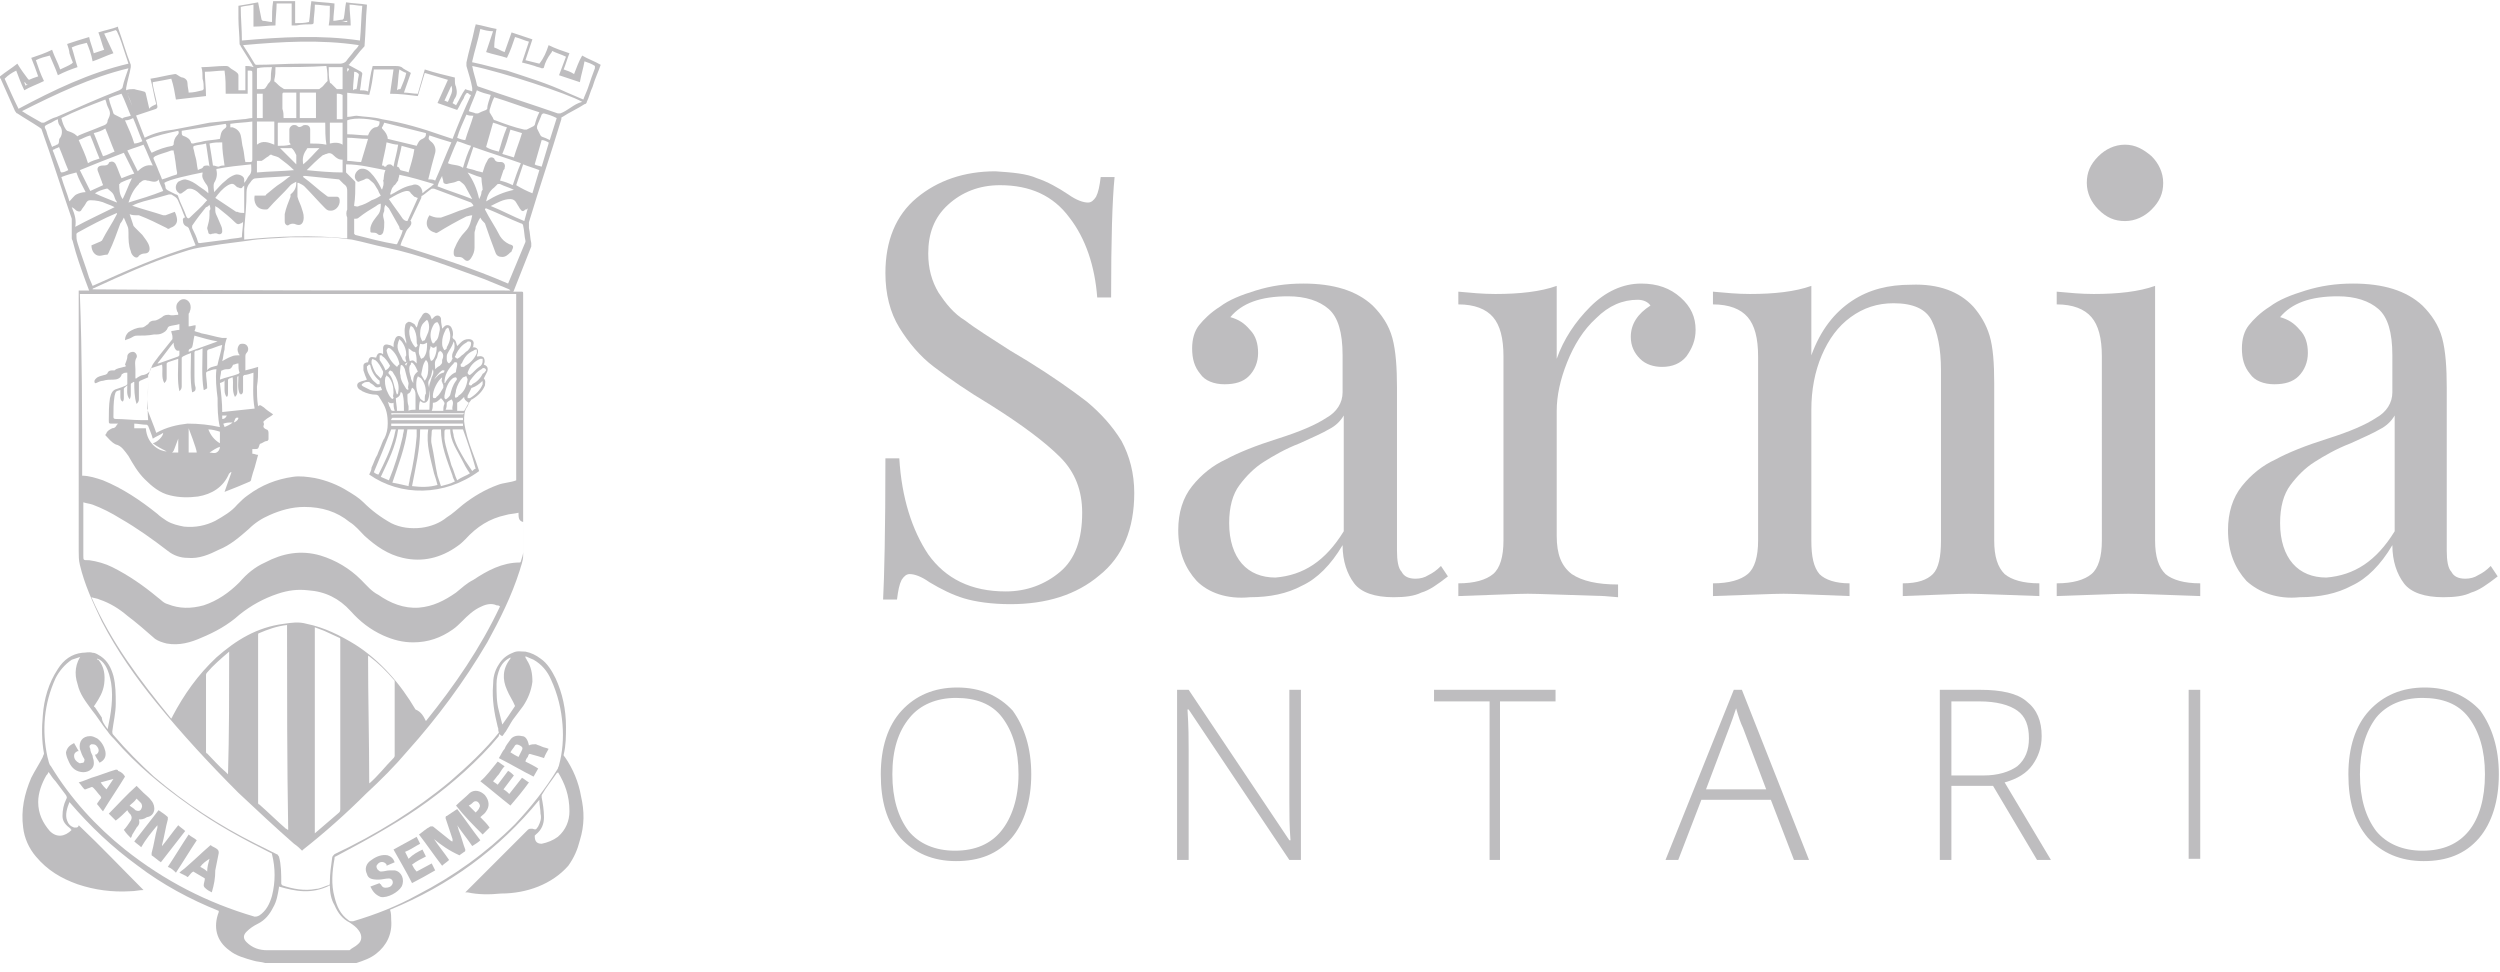 <svg viewBox="0 0 216 84" xmlns="http://www.w3.org/2000/svg" xml:space="preserve" style="fill-rule:evenodd;clip-rule:evenodd;stroke-linejoin:round;stroke-miterlimit:2"><path d="M89.6 15.4c.9.3 1.8.8 2.7 1.4.7.5 1.3.7 1.7.7.3 0 .5-.2.7-.5.2-.4.3-.9.4-1.7h1.2c-.2 2-.3 5.4-.3 10.4h-1.2c-.2-2.7-1-5.1-2.4-6.9-1.4-1.9-3.4-2.8-6-2.8-1.8 0-3.3.6-4.5 1.7-1.2 1.1-1.7 2.5-1.7 4.2 0 1.3.3 2.4.9 3.4.6.9 1.3 1.8 2.3 2.4.9.7 2.2 1.5 3.9 2.6l1.5.9c2.1 1.3 3.8 2.5 5.1 3.5 1.2 1 2.2 2.1 3 3.4.7 1.3 1.1 2.8 1.1 4.5 0 3.1-1 5.5-3 7.1-2 1.7-4.6 2.5-7.7 2.5-1.6 0-3-.2-4-.5s-2-.8-3-1.4c-.7-.5-1.3-.7-1.7-.7-.3 0-.5.2-.7.5-.2.4-.3.9-.4 1.7h-1.2c.1-1.9.2-5.9.2-12.2h1.2c.2 3.4 1.1 6.2 2.5 8.3 1.5 2.1 3.7 3.2 6.7 3.2 1.8 0 3.4-.6 4.7-1.7 1.3-1.1 1.9-2.8 1.9-5.1 0-1.9-.6-3.5-1.9-4.8-1.3-1.3-3.3-2.8-6-4.5-2-1.2-3.6-2.3-4.9-3.3-1.2-.9-2.2-2.1-3-3.4-.8-1.3-1.2-2.9-1.2-4.7 0-2.8.9-5 2.7-6.5 1.8-1.5 4.1-2.3 6.8-2.3 1.5.1 2.7.2 3.6.6z" style="fill:#bebdbf"/><path d="M103.4 50.2c-1-1.1-1.6-2.5-1.6-4.4 0-1.5.4-2.8 1.2-3.8.8-1 1.8-1.8 2.9-2.3 1.1-.6 2.6-1.2 4.5-1.8 1.9-.6 3.3-1.2 4.2-1.8.9-.5 1.4-1.3 1.4-2.2v-3.2c0-2-.4-3.3-1.2-4-.8-.7-2-1.1-3.5-1.1-2.4 0-4 .6-5 1.8.7.2 1.2.5 1.7 1.1.5.5.7 1.2.7 2s-.3 1.5-.8 2-1.2.7-2.1.7c-.9 0-1.7-.3-2.1-.9-.5-.6-.7-1.3-.7-2.2 0-.8.2-1.5.6-2 .4-.5 1-1.1 1.8-1.6.8-.6 1.8-1 3.1-1.4 1.3-.4 2.6-.6 4.1-.6 2.6 0 4.6.6 6 1.9.8.8 1.4 1.7 1.7 2.8.3 1.1.4 2.6.4 4.3v14.1c0 .8.1 1.5.4 1.8.2.4.6.6 1.2.6.4 0 .8-.1 1.1-.3.4-.2.7-.4 1.1-.8l.6.9c-.9.7-1.6 1.2-2.3 1.4-.6.3-1.4.4-2.4.4-1.6 0-2.8-.4-3.4-1.2-.6-.8-1-1.9-1-3.3-1 1.7-2.2 2.9-3.5 3.5-1.3.7-2.8 1-4.5 1-2 .2-3.6-.4-4.6-1.4zm12.7-4.3v-10c-.3.5-.7.9-1.3 1.2-.5.3-1.4.7-2.5 1.2-1.3.5-2.3 1.1-3.1 1.6-.8.5-1.5 1.2-2.1 2-.6.8-.9 1.9-.9 3.3 0 1.5.4 2.7 1.1 3.5.7.8 1.7 1.2 2.9 1.2 2.4-.2 4.3-1.4 5.9-4z" style="fill:#bebdbf;fill-rule:nonzero"/><path d="M145.2 25.7c.9.8 1.3 1.7 1.3 2.8 0 .9-.3 1.6-.8 2.3-.5.6-1.2.9-2.1.9-.7 0-1.4-.2-1.9-.7-.5-.5-.8-1.1-.8-1.9 0-1.1.6-2 1.7-2.7-.2-.3-.6-.5-1.1-.5-1.3 0-2.5.5-3.6 1.6-1.1 1-1.9 2.3-2.5 3.8-.6 1.5-.9 2.9-.9 4.2v10.8c0 1.6.4 2.6 1.3 3.3.9.6 2.2.9 4 .9v1.1l-1.2-.1c-3.5-.1-5.7-.2-6.6-.2-.9 0-2.9.1-6 .2v-1.1c1.4 0 2.4-.3 3-.8.6-.5.9-1.5.9-2.9V30.8c0-1.6-.3-2.7-.9-3.4-.6-.7-1.6-1.1-3-1.1v-1.1c1.1.1 2.1.2 3.2.2 2.1 0 3.9-.2 5.3-.7V31c.6-1.7 1.6-3.2 2.9-4.5 1.3-1.3 2.8-2 4.4-2 1.4 0 2.5.4 3.4 1.2zm25.3.8c.6.7 1.1 1.5 1.4 2.5.3 1 .4 2.4.4 4.1v13.6c0 1.4.3 2.3.9 2.9.6.5 1.6.8 3 .8v1.1c-3.1-.1-5.2-.2-6.1-.2-.9 0-2.8.1-5.7.2v-1.1c1.3 0 2.1-.3 2.6-.8s.7-1.5.7-2.9V32c0-1.9-.3-3.3-.8-4.3s-1.6-1.5-3.3-1.5c-1.4 0-2.6.4-3.7 1.2-1.1.8-1.9 1.9-2.5 3.3-.6 1.4-.9 3-.9 4.7v11.3c0 1.4.2 2.3.7 2.9.5.5 1.4.8 2.6.8v1.1c-2.8-.1-4.7-.2-5.7-.2-.9 0-3 .1-6.1.2v-1.1c1.4 0 2.4-.3 3-.8.6-.5.9-1.5.9-2.9V30.8c0-1.6-.3-2.7-.9-3.4-.6-.7-1.6-1.1-3-1.1v-1.1c1.1.1 2.1.2 3.2.2 2.1 0 3.9-.2 5.3-.7v6c.8-2.2 2-3.7 3.5-4.7s3.2-1.4 5.1-1.4c2.4-.1 4.2.6 5.4 1.9z" style="fill:#bebdbf"/><path d="M186.2 46.7c0 1.4.3 2.3.9 2.9.6.5 1.6.8 3 .8v1.1c-3.1-.1-5.2-.2-6.2-.2s-3 .1-6.2.2v-1.1c1.4 0 2.4-.3 3-.8.6-.5.9-1.5.9-2.9V30.8c0-1.6-.3-2.7-.9-3.4-.6-.7-1.6-1.1-3-1.1v-1.1c1.1.1 2.1.2 3.2.2 2.1 0 3.9-.2 5.3-.7v22zm-.3-33.2c.6.6 1 1.4 1 2.3 0 .9-.3 1.6-1 2.3-.6.6-1.4 1-2.3 1-.9 0-1.6-.3-2.3-1-.6-.6-1-1.4-1-2.3 0-.9.3-1.6 1-2.3.6-.6 1.4-1 2.3-1 .9 0 1.6.4 2.3 1zm8.2 36.7c-1-1.1-1.6-2.5-1.6-4.4 0-1.5.4-2.8 1.2-3.8.8-1 1.8-1.8 2.9-2.3 1.1-.6 2.6-1.2 4.5-1.8 1.9-.6 3.3-1.2 4.2-1.8.9-.5 1.4-1.3 1.4-2.2v-3.2c0-2-.4-3.3-1.2-4-.8-.7-2-1.1-3.5-1.1-2.4 0-4 .6-5 1.8.7.2 1.2.5 1.7 1.1.5.5.7 1.2.7 2s-.3 1.5-.8 2-1.2.7-2.1.7c-.9 0-1.7-.3-2.1-.9-.5-.6-.7-1.3-.7-2.2 0-.8.2-1.5.6-2 .4-.5 1-1.1 1.8-1.6.8-.6 1.8-1 3.1-1.4 1.3-.4 2.6-.6 4.1-.6 2.6 0 4.6.6 6 1.9.8.8 1.4 1.7 1.7 2.8.3 1.1.4 2.6.4 4.3v14.1c0 .8.1 1.5.4 1.8.2.4.6.6 1.2.6.4 0 .8-.1 1.1-.3.4-.2.7-.4 1.1-.8l.6.9c-.9.7-1.6 1.2-2.3 1.4-.6.3-1.4.4-2.4.4-1.6 0-2.8-.4-3.4-1.2-.6-.8-1-1.9-1-3.3-1 1.7-2.2 2.9-3.5 3.5-1.3.7-2.8 1-4.5 1-1.9.2-3.5-.4-4.6-1.4zm12.8-4.3v-10c-.3.5-.7.9-1.3 1.2-.5.3-1.4.7-2.5 1.2-1.3.5-2.3 1.1-3.1 1.6-.8.5-1.5 1.2-2.1 2-.6.8-.9 1.9-.9 3.3 0 1.5.4 2.7 1.1 3.5.7.8 1.7 1.2 2.9 1.2 2.4-.2 4.3-1.4 5.9-4zM89.1 66.9c0 2.3-.6 4.2-1.7 5.5-1.2 1.4-2.8 2-4.8 2s-3.6-.7-4.8-2c-1.2-1.4-1.7-3.2-1.7-5.5s.6-4.2 1.8-5.5c1.2-1.3 2.8-2 4.8-2s3.6.7 4.8 2c1 1.4 1.6 3.2 1.6 5.5zm-12 0c0 2.1.5 3.7 1.4 4.9.9 1.1 2.3 1.7 4 1.7 1.8 0 3.1-.6 4-1.7.9-1.1 1.5-2.8 1.5-4.9 0-2.1-.5-3.7-1.4-4.9-.9-1.2-2.3-1.7-4-1.7-1.7 0-3.1.6-4 1.7-1 1.2-1.5 2.8-1.5 4.9z" style="fill:#bebdbf;fill-rule:nonzero"/><path d="M112.4 74.3h-1l-8.7-13h-.1c.1 1.5.1 2.7.1 3.5v9.5h-1V59.6h1l8.7 13h.1c-.1-1.2-.1-2.3-.1-3.4v-9.6h1v14.7zM129.7 74.3h-1V60.6h-4.8v-1h10.5v1h-4.8v13.7h.1z" style="fill:#bebdbf"/><path d="M153 69.1h-6l-2 5.2h-1.1l5.9-14.7h.7l5.8 14.7H155l-2-5.2zm-5.6-.9h5.2l-2-5.3c-.2-.4-.4-1-.6-1.7-.2.6-.4 1.2-.6 1.7l-2 5.3zm21.2-.3v6.4h-1V59.6h3.5c1.8 0 3.2.3 4 1 .9.7 1.3 1.7 1.3 3 0 1-.3 1.8-.8 2.5s-1.3 1.2-2.4 1.5l4 6.7H176l-3.8-6.4h-3.6zm0-.9h2.8c1.2 0 2.2-.3 2.9-.8.7-.6 1-1.4 1-2.4 0-1.1-.3-1.9-1-2.4s-1.8-.8-3.3-.8h-2.4V67z" style="fill:#bebdbf;fill-rule:nonzero"/><path d="M189.1 74.3V59.6h1v14.6h-1v.1z" style="fill:#bebdbf"/><path d="M215.9 66.9c0 2.3-.6 4.2-1.7 5.5-1.2 1.4-2.8 2-4.8 2s-3.6-.7-4.8-2c-1.2-1.4-1.7-3.2-1.7-5.5s.6-4.2 1.8-5.5c1.2-1.3 2.8-2 4.8-2s3.6.7 4.8 2c1 1.4 1.6 3.2 1.6 5.5zm-12 0c0 2.1.5 3.7 1.4 4.9.9 1.1 2.3 1.7 4 1.7 1.8 0 3.1-.6 4-1.7.9-1.1 1.4-2.8 1.4-4.9 0-2.1-.5-3.7-1.4-4.9-.9-1.2-2.3-1.7-4-1.7-1.7 0-3.1.6-4 1.7-.9 1.2-1.4 2.8-1.4 4.9zM51.9 5.6c-.2.6-.5 1.2-.7 1.9-.2.4-.3.9-.5 1.3 0 .1-.1.2-.2.2-.6.4-1.3.7-1.9 1.1-.1 0-.1.1-.1.2-.9 3-1.9 5.9-2.8 8.9v.5c.1.4.1.9.2 1.3v.3c-.5 1.3-1 2.5-1.5 3.8 0 0 0 .1-.1.1h.7c.2 0 .2 0 .2.2V48c0 .5-.2.9-.3 1.3-.7 2.2-1.7 4.2-2.8 6.2-2 3.4-4.3 6.5-6.9 9.4-1.1 1.3-2.3 2.5-3.6 3.7-1.7 1.7-3.5 3.3-5.4 4.8l-.1.1c-.2-.2-.4-.4-.7-.6-1.6-1.4-3.2-2.9-4.8-4.4-2.5-2.5-4.9-5.1-7.1-7.8-1.8-2.2-3.4-4.5-4.7-7-.8-1.7-1.5-3.2-1.9-4.9-.1-.4-.1-.8-.1-1.2V25.1h.9c-.1-.3-.2-.5-.3-.8-.4-1.1-.8-2.2-1.1-3.4 0-.1-.1-.2-.1-.3v-1.7c-.9-2.6-1.7-5.2-2.6-7.7 0-.1-.1-.1-.2-.2-.6-.4-1.3-.8-1.9-1.2-.1 0-.1-.1-.2-.2L.1 6.9c0-.1-.1-.1-.1-.2v-.1c.5-.4 1-.7 1.5-1.1.3.5.6.9.9 1.3l.1.1c.2-.1.5-.2.8-.3-.2-.6-.4-1.1-.6-1.6.6-.2 1.2-.4 1.8-.7.2.6.5 1.1.7 1.7.4-.2.7-.3 1-.5l.1-.1c-.1-.2-.2-.5-.3-.8 0-.2-.1-.5-.2-.8.6-.2 1.2-.4 1.9-.6.1.5.3.9.4 1.4l.9-.3c-.2-.5-.3-1-.5-1.5.6-.2 1.2-.3 1.7-.5v.1c.4 1.1.7 2.2 1.1 3.2v.2c-.1.6-.3 1.2-.4 1.8v.2c.2-.1.4-.1.6-.1h.1c.3.1.5.1.8.2.1 0 .2.1.2.2.1.4.2.9.3 1.3.1-.2.4-.3.6-.4-.2-.7-.3-1.5-.5-2.2.7-.1 1.4-.3 2.1-.4h.1c.2.1.4.3.6.3.3.1.4.3.4.5 0 .3.1.6.1.8.4 0 .8-.1 1.2-.2l.1-.1c0-.3 0-.6-.1-.9 0-.3 0-.7-.1-1h.1c.6 0 1.3-.1 1.9-.1.2 0 .3 0 .4.1.2.2.5.3.7.5 0 0 .1.1.1.2v1.3h.6V5.7c.2 0 .4 0 .7.1 0-.1-.1-.1-.1-.2-.3-.5-.7-1.1-1-1.6 0-.1-.1-.1-.1-.2 0-.7-.1-1.5-.1-2.2V.5c.6-.1 1.2-.2 1.7-.3l.3 1.5.1.1c.3 0 .5.1.8.1 0-.6 0-1.2.1-1.8h1.9V2c.4 0 .8 0 1.2-.1.1-.6.1-1.2.2-1.8.7.1 1.3.1 2 .2 0 .5-.1 1-.1 1.5.3 0 .5-.1.8-.1l.1-.1c.1-.5.1-.9.2-1.4.6.1 1.2.1 1.8.2v.1c-.1 1.1-.1 2.2-.2 3.4 0 .1 0 .1-.1.2-.4.4-.7.9-1.1 1.3-.1.1-.1.2-.2.2.4.2.7.4 1.1.6.1.1.1.1.1.2-.1.5-.1.9-.2 1.4.2 0 .5 0 .7.1.1-.7.2-1.5.4-2.2h1.9c.2 0 .4 0 .6.1.2.2.5.3.8.5-.2.6-.4 1.1-.6 1.7.4 0 .8.1 1.2.1l.6-2.1c.9.3 1.8.5 2.6.7v.2c0 .2 0 .4.1.6.1.4.1.7-.1 1-.1.1-.1.3-.2.4.1.1.2.1.3.2.3-.5.5-1 .8-1.4.2.1.4.1.6.2v-.3c-.1-.6-.3-1.2-.5-1.9v-.3c.2-1 .5-1.9.7-2.9 0-.1.1-.3.1-.4.6.1 1.2.3 1.8.4-.1.5-.2 1.1-.2 1.6.3.1.6.3.9.4.2-.6.4-1.1.6-1.7l1.8.6-.6 1.8 1.2.3c.4-.5.6-1 .8-1.6.6.3 1.2.5 1.8.7-.2.5-.3.9-.5 1.4.3.1.6.2.9.4.2-.5.4-1.1.7-1.6.5.3 1.1.5 1.6.8zM7.1 41.1c.6 0 1.2.2 1.8.4 1.7.7 3.2 1.7 4.7 2.9.2.2.5.4.8.6.5.3 1 .4 1.5.5 1 .1 1.9-.1 2.7-.5.7-.4 1.4-.8 1.9-1.4.3-.3.6-.6.9-.8 1.2-.9 2.5-1.4 3.9-1.6.6-.1 1.3 0 1.9.1 1 .2 2 .6 2.8 1.1.5.3 1 .6 1.4 1 .7.7 1.5 1.3 2.4 1.8.8.4 1.7.5 2.6.4.8-.1 1.6-.4 2.2-.9.5-.3.9-.7 1.4-1.1.9-.7 1.9-1.3 3-1.7.5-.2 1.1-.2 1.6-.4V25.4H6.9c.2 5.2.2 10.4.2 15.7zm37.7 3.2c-.4.1-.8.1-1.1.2-1.4.3-2.5 1-3.5 2.1-.2.2-.4.4-.7.6-1.4 1-3 1.4-4.7 1-1.3-.3-2.3-1-3.3-1.9-.4-.4-.8-.9-1.3-1.2-1.1-.9-2.4-1.3-3.9-1.3-1.1 0-2.1.3-3 .7-.7.3-1.3.7-1.8 1.2-.8.7-1.6 1.4-2.6 1.8-.8.4-1.7.8-2.7.7-.6 0-1.2-.2-1.7-.6-1.3-1-2.7-2-4.1-2.8-.8-.5-1.6-.9-2.4-1.2-.3-.1-.5-.1-.8-.2V48c0 .4 0 .4.4.4h.1c.7.1 1.4.3 2 .6 1.4.7 2.7 1.6 3.9 2.6.3.2.5.5.9.6 1 .4 2 .4 3.1.1 1.2-.4 2.2-1.1 3.1-2 .6-.7 1.3-1.3 2.2-1.7 1.5-.8 3.1-1.1 4.8-.6 1.3.4 2.5 1.1 3.5 2.1.5.5.9 1 1.5 1.3 1 .7 2.2 1.2 3.5 1.1 1.2-.1 2.2-.6 3.2-1.3.5-.4.9-.8 1.5-1.1 1.2-.8 2.5-1.5 4-1.5 0 0 .1 0 .1-.1.1-.3.2-.6.2-.8v-2.6c-.4-.1-.4-.4-.4-.8zm-8 18c2.5-3.1 4.7-6.3 6.4-9.9-.1-.1-.2-.1-.3-.1-.4-.2-.9-.1-1.3.1-.7.3-1.2.8-1.7 1.3-.2.2-.5.5-.8.7-1 .7-2.1 1.1-3.4 1.1-.9 0-1.7-.2-2.6-.6-1.1-.5-2-1.2-2.8-2.1-1-1.1-2.2-1.7-3.7-1.8-.9-.1-1.7 0-2.6.3-1.2.4-2.3 1-3.3 1.8-1 .9-2.1 1.5-3.3 2-.9.4-1.9.7-3 .5-.4-.1-.7-.2-1-.4-.8-.7-1.6-1.4-2.4-2-.7-.6-1.5-1.1-2.4-1.4-.2-.1-.4-.1-.7-.2 1.7 3.9 4.2 7.2 6.9 10.5 0-.1.1-.1.1-.2 1-1.9 2.2-3.6 3.8-5.1 1.7-1.5 3.5-2.6 5.8-2.9.7-.1 1.3-.2 2 0 1.5.3 2.9 1 4.2 1.8 2.2 1.4 3.9 3.4 5.2 5.6.5.2.7.6.9 1zm7.3-37.2L44 25c-.7-.3-1.5-.6-2.2-.9-2.8-1-5.5-2.1-8.4-2.7-1-.2-2-.5-3-.7-.8-.1-1.6-.2-2.4-.2h-2.9c-1.3.1-2.5.1-3.7.3-.8.1-1.5.2-2.3.3-.6.1-1.3.2-1.9.3-.6.1-1.2.3-1.8.5-2.5.8-4.9 1.9-7.3 3 0 0-.1 0-.1.1 11.9.1 24 .1 36.1.1zM24.8 54c-.9.1-1.7.4-2.4.7-.1 0-.1.1-.1.2v14.4c0 .1 0 .2.1.2.8.7 1.5 1.4 2.3 2.1.1 0 .1.1.2.1-.1-5.8-.1-11.7-.1-17.7zm16.7-35.2s-.1.1 0 0c-.2.3-.3.6-.4.8 0 .2-.1.4-.1.5v1.3c0 .3-.1.6-.3.9-.2.3-.4.3-.6.1-.2-.2-.3-.2-.6-.2-.2 0-.3-.1-.3-.3 0-.2 0-.3.1-.5.2-.5.5-1 .9-1.4.4-.4.5-.9.6-1.4-.2 0-.4.1-.5.1-.8.4-1.7.9-2.5 1.4-.1 0-.1.1-.2 0-.8-.2-.9-.9-.5-1.5.2.1.5.2.7.2h.3c.6-.2 1.1-.4 1.6-.6.4-.1.8-.3 1.2-.4 0-.1-.1-.2-.2-.3-1.1-.4-2.1-.8-3.2-1.2h-.2c-.3.2-.5.4-.8.6-.1 0-.1.1-.1.2-.3.6-.6 1.3-.9 1.9 0 0-.1.1 0 .1.1.2 0 .4-.2.6-.2.2-.2.3-.3.5-.1.3-.3.6-.4 1 3.2 1 6.3 2 9.3 3.3l1.5-3.6v-.1c-.1-.4-.1-.9-.2-1.3 0-.1-.1-.2-.2-.2-1-.4-2-.9-3-1.3 0 0-.1 0-.1.1.4.8.9 1.5 1.3 2.3.2.3.4.5.8.7.4.1.4.2.2.6 0 0 0 .1-.1.1-.2.2-.4.4-.7.4-.3 0-.5-.1-.6-.4-.3-.8-.6-1.6-.9-2.5-.2-.2-.3-.3-.4-.5zM27.2 72l2.1-1.8c.1-.1.1-.2.1-.3V55.3c0-.1 0-.2-.1-.2-.4-.2-.9-.4-1.3-.6-.3-.1-.5-.2-.8-.3V72zm-16-53.5.3.9c0 .1.1.2.2.3l.6.6c.2.3.5.6.6 1 .1.4-.1.6-.4.6-.2 0-.4.1-.5.2-.1.2-.3.2-.5 0-.1-.1-.2-.3-.2-.4-.2-.5-.2-1-.2-1.6 0-.2 0-.4-.1-.6-.1-.2-.2-.5-.3-.7-.1.2-.2.4-.3.5-.3.8-.6 1.7-1 2.5 0 .1-.1.1-.1.2-.3 0-.5.1-.7.1-.4 0-.7-.4-.7-.9.2-.1.5-.2.7-.3.1 0 .1-.1.2-.1.4-.8.9-1.5 1.3-2.3v-.1c-1.2.5-2.3 1.1-3.4 1.7l-.1.1c0 .3 0 .5.1.8.3 1 .7 2 1 3 .1.2.2.5.3.7 2.9-1.3 5.8-2.6 8.9-3.5l-.6-1.5-.1-.1c-.3-.1-.4-.3-.4-.6 0-.1 0-.1.1-.2h.1c-.2-.4-.3-.8-.5-1.2-.2-.5-.2-.5-.7-.8h-.2c-.7.2-1.4.4-2.2.6-.3.1-.7.2-1 .4h.1c.9.3 1.7.5 2.6.8h.2c.3-.1.5-.2.8-.3.1.2.2.5.2.7 0 .4-.3.6-.6.7-.1.1-.2.1-.3 0-.8-.4-1.6-.8-2.4-1.1-.4 0-.6 0-.8-.1zm14.4-2.8c-.2.1-.4.2-.5.3-.6.7-1.3 1.3-1.9 2-.1.1-.1.1-.3.1-.8 0-1-.7-.9-1.2h.8c.1 0 .2 0 .2-.1.4-.3.8-.7 1.3-1 .3-.2.5-.4.8-.6H25c-.9.1-1.8.1-2.8.2-.3 0-.4.1-.6.4-.2.2-.3.5-.3.8 0 1.1-.1 2.1-.2 3.2v.9c3-.3 5.9-.4 8.9-.1v-1.8c-.1-.2-.1-.5 0-.7v-1.5c0-.3 0-.5-.3-.7l-.4-.4c-1-.1-1.9-.2-2.9-.3h-.2v.1c.7.5 1.3 1.1 2 1.6 0 0 .1.1.2.1h.7c.1 0 .1 0 .2.1.2.5-.2 1.1-.7 1.1-.2 0-.3 0-.5-.2-.6-.6-1.2-1.3-1.8-1.9-.1-.1-.3-.2-.5-.3h-.1V17c.1.4.3.7.4 1.1.1.3.2.6.1 1-.1.3-.3.4-.6.3-.2-.1-.4-.1-.6 0-.1.1-.2.1-.3 0-.1-.1-.1-.2-.1-.3v-.6c.1-.5.3-1 .5-1.5v-.2c.5-.4.5-.8.5-1.1zM30 5.9v4.2c.3 0 .6-.1.8-.1.7.1 1.5.1 2.2.3 1.8.3 3.5.8 5.2 1.4l.9.3c.5-1.3 1-2.5 1.6-3.8-.1 0-.1 0-.2-.1s-.2-.1-.3.1c-.1.1-.1.3-.2.4-.2.3-.3.6-.5.9-.6-.2-1.1-.4-1.7-.6.3-.7.6-1.3.9-2-.7-.2-1.3-.4-2-.6-.2.7-.4 1.3-.6 2-.8-.1-1.6-.2-2.4-.2L34 6h-1.7c-.1.8-.2 1.5-.4 2.2-.7-.1-1.3-.1-2-.2 0-.6.1-1.2.1-1.8.2-.2.2-.3 0-.3zm-17.5 6c.8-.4 1.6-.6 2.5-.7 1-.2 2.1-.4 3.1-.6 1-.1 1.9-.2 2.9-.3.3 0 .5-.1.8-.1V6.4c0-.3 0-.3-.3-.3h-.1v2h-1.9c0-.7 0-1.3-.1-2-.6 0-1.1.1-1.7.1 0 .7.1 1.4.1 2.1-.9.1-1.7.2-2.6.3-.1-.6-.2-1.2-.4-1.8-.5.1-1 .2-1.6.3v.2c.1.6.3 1.2.4 1.9 0 .1 0 .1-.1.2l-1.8.6c-.2-.6-.4-1.3-.7-1.9.2-.1.1-.1 0 0 .5 1.2 1 2.5 1.5 3.8zM5 6.5c-.2-.6-.5-1.2-.7-1.7-.4.1-.8.2-1.2.4.2.6.4 1.2.7 1.8-.6.3-1.2.5-1.7.8-.3-.6-.5-1.2-.7-1.7-.4.2-.7.4-1 .7.4.9.8 1.8 1.2 2.6 3-1.6 6.1-3.1 9.5-3.9l-.3-.9c-.2-.6-.4-1.3-.7-1.9l-.1-.1c-.3.1-.6.2-1 .3.3.6.5 1.1.8 1.7-.6.2-1.2.5-1.8.7-.1-.6-.3-1.1-.5-1.6-.4.1-.9.2-1.3.4.2.6.3 1.1.5 1.7-.6.2-1.1.4-1.7.7zm23.5-6c-.5 0-.9-.1-1.3-.1v.1c0 .5-.1 1-.1 1.4 0 .1 0 .2-.2.2-.4 0-.8 0-1.3.1h-.4V.3h-1.3c0 .6-.1 1.3-.1 1.9-.6 0-1.2.1-1.9.1V.4c-.4.1-.8.1-1.1.2 0 1 .1 1.9.1 2.9 3.4-.3 6.8-.5 10.2 0 .1-1 .1-2 .2-3-.4 0-.7-.1-1.1-.1 0 .6.1 1.2.1 1.8h-1.9c.1-.5.1-1.1.1-1.7zm13 2c0 .1-.1.1 0 0-.2 1-.5 1.9-.7 2.8 0 .1 0 .1.1.1 1 .2 1.9.5 2.9.7 1.8.6 3.5 1.1 5.2 1.9.5.2.9.4 1.4.6.1-.3.3-.7.4-1 .2-.6.4-1.2.6-1.7v-.2c-.3-.2-.6-.3-.9-.4-.1.6-.3 1.2-.4 1.8l-1.8-.6c.2-.5.4-1.1.6-1.6-.4-.2-.8-.3-1.2-.5 0 .1-.1.2-.1.2-.3.4-.5.8-.6 1.2 0 .1-.1.1-.2.1-.2-.1-.4-.1-.6-.2-.3-.1-.7-.2-1.1-.3l.6-1.8c-.4-.1-.8-.3-1.2-.4-.2.6-.4 1.2-.7 1.8-.6-.2-1.2-.3-1.8-.5l.6-1.8c-.4 0-.8-.1-1.1-.2zm-9.6 65.2c0-.1.1-.1 0 0 .8-.7 1.4-1.5 2.1-2.2 0 0 .1-.1.1-.2v-6.4c0-.1 0-.1-.1-.2-.6-.7-1.3-1.4-2.1-2 0 0-.1 0-.1-.1 0 3.7.1 7.4.1 11.1zM19.8 56.3c0 .1 0 .1 0 0-.7.6-1.4 1.2-1.9 1.8 0 0-.1.1-.1.2v6.6c0 .1 0 .2.1.2.5.5 1 1.1 1.6 1.6l.2.2c.1-3.4.1-7 .1-10.6zM31 3.9c-3.3-.5-6.7-.3-10 0 .4.6.7 1.1 1 1.6l.1.1c1.3 0 2.6-.1 3.9-.1h3.4c.2 0 .4-.1.5-.2.2-.3.5-.6.7-.9.2-.2.3-.3.4-.5zm9.8 1.8c0 .1 0 .1 0 0 .1.6.3 1.1.4 1.6 0 .1.1.2.2.2 2.3.8 4.5 1.5 6.8 2.3h.2c.3-.1.6-.3.9-.5.3-.2.6-.4 1-.5-1.2-.7-7-2.6-9.5-3.1zM1.9 9.6c.6.4 1.2.7 1.7 1h.2c.4-.2.7-.4 1.1-.5 1.8-.8 3.6-1.6 5.4-2.3.2-.1.3-.2.3-.3.1-.5.3-1 .5-1.6-3.3.8-6.2 2.2-9.2 3.7zm21.9-3.8c0 .4 0 .7-.1 1.1 0 .1 0 .2.1.2.2.2.4.4.6.5 0 0 .1.1.2.1h2.9c.1 0 .1 0 .2-.1.2-.1.3-.3.5-.5l.1-.1c0-.4 0-.8-.1-1.3-1.5.1-3 .1-4.4.1zM5.3 10.2c.1.4.2.7.4 1l.1.1c.3.1.6.2.8.4.1.1.1.1.2 0 .7-.3 1.3-.5 2-.8.3-.1.5-.2.5-.5.1-.2.2-.4.2-.6 0-.2-.1-.4-.2-.6-.1-.2-.1-.4-.2-.6-1.3.5-2.6 1-3.8 1.6zm25.3 8.7v1.3l.1.1c1.2.3 2.3.6 3.5.8h.1c.2-.4.4-.8.5-1.2-.2 0-.3-.1-.3-.3-.3-.5-.6-1.1-.9-1.6l-.3-.3c-.1.2-.1.3-.1.5 0 .1-.1.2-.1.4s.1.4.1.6c0 .3 0 .6-.1.9-.1.2-.3.3-.5.1-.1-.1-.3-.1-.4-.1-.1 0-.2 0-.2-.1v-.3c.1-.5.4-.8.7-1.2.2-.3.2-.6.2-.9-.1 0-.3.1-.4.2-.5.3-1 .6-1.5 1-.1.1-.2.1-.4.1zm-12.5-1.2c-.1.1-.2.2-.3.2-.4.5-.8 1-1.2 1.6v.2c.2.4.4.8.5 1.2 0 .1.1.1.2.1.8-.1 1.6-.2 2.3-.3.4-.1.9-.1 1.3-.2 0-.4.1-.9.1-1.3-.1 0-.1.1-.2.1-.2.1-.3.1-.5-.1-.4-.4-.9-.8-1.4-1.2-.1-.1-.2-.1-.3-.2v.4c0 .2.1.4.2.6.1.2.2.5.3.7.1.2.1.4.1.5 0 .2-.2.3-.4.2-.2-.1-.3 0-.5 0-.1.1-.3 0-.3-.1s-.1-.3-.1-.4c.1-.4.2-.7.2-1.1v-.4c.1-.1.1-.2 0-.5zm28.5-8c-1.3-.4-2.6-.9-3.9-1.3-.2.4-.3.8-.4 1.1v.2c.1.2.2.3.3.5 0 .1.1.2.2.2.8.3 1.6.6 2.5.8h.2l.6-.3.1-.1c.1-.4.2-.7.4-1.1zm-13.3 5c-1.1-.2-2.2-.5-3.4-.5v.7l.7.7c.1.1.1.1.1.2 0 .6 0 1.3-.1 1.9v.1c.1 0 .3.1.4 0 .4-.1.8-.3 1.1-.5.3-.1.5-.2.8-.4-.1-.2-.2-.3-.2-.4-.1-.2-.2-.3-.3-.5-.1-.2-.3-.3-.5-.5-.1-.1-.3-.1-.4 0-.2.1-.3.1-.5.2-.1 0-.1 0-.2-.1-.3-.3-.1-.8.3-1 .4-.1.7.1.9.3.4.4.7.9.9 1.3 0 .1.1.1.1.2.1-.3.2-.5.1-.8.1-.1 0-.4.2-.9 0 .1 0 .1 0 0zm-15.3 2c0-.3 0-.6-.2-.8-.2-.3-.4-.6-.3-.9v-.1c-1 .2-2.9.6-3.3.9 0 .1.1.2.1.4 0 .1.1.2.3.3l.6.3c.1 0 .2.1.2.2.2.6.5 1.1.7 1.7.1.2.2.2.3.1.5-.5 1-.9 1.4-1.4l.1-.1c-.2-.2-.5-.4-.7-.6-.2-.2-.5-.4-.8-.4-.1 0-.2 0-.3.1-.1.1-.3.2-.4.3-.1 0-.2.1-.2 0-.4-.2-.4-.7-.1-1 .2-.1.4-.2.6-.2.5.1.8.3 1.2.6.3.2.6.4.8.6zm26.3-.7c.2-.6.4-1.2.7-1.9-1.4-.5-2.7-.9-4.1-1.4l-.6 1.8c.2.1.4.1.7.2.2.1.4.1.7.2.1-.3.2-.7.4-1 .1-.3.4-.4.6-.2.1.3.3.3.6.3.2 0 .4.2.3.5 0 .1 0 .1-.1.2l-.3.9c.4.1.7.2 1.1.4zm-33.6-2.8c-1.3.5-2.6 1-3.8 1.5l.9 1.8c.4-.2.7-.3 1.1-.5 0-.1-.1-.2-.1-.3-.1-.3-.2-.5-.3-.8-.2-.4 0-.6.4-.6.2 0 .4 0 .5-.2 0-.1.1-.1.1-.1.2-.1.4 0 .5.2.2.4.3.8.5 1.2.3-.1.7-.3 1.1-.4l-.9-1.8zm17.4-2.6h-4c-.1 0-.1 0-.1.1v1.9c.4 0 .7 0 1.1-.1 0-.1-.1-.2-.1-.2v-1.1c0-.2.2-.4.4-.4.1 0 .2 0 .3.1.1.1.2.1.4 0 .1-.1.2-.1.3-.1.2 0 .4.1.4.4v1.2c.5 0 .9 0 1.4.1-.1-.6-.1-1.3-.1-1.9zm5.4 1.4c.8.2 1.7.4 2.5.6.1-.2.2-.5.5-.6.2-.1.3-.2.3-.4v-.1l-3.6-.9c-.1.2-.1.3-.2.4 0 .1 0 .1.1.2.2.2.4.5.4.8zm-12.4 6.4V16s0 .1-.1.1c-.1.2-.2.2-.4.1-.1 0-.2-.1-.3-.2-.2-.2-.4-.1-.6 0-.5.3-.8.7-1.1 1.1l1.8 1.2h.1c.2.1.4.1.6.1zm16.5-2.8c.5-1.1.9-2.2 1.4-3.3-.7-.2-1.3-.4-1.9-.6-.1.3-.1.3.1.5.3.2.5.6.4 1-.1.4-.2.7-.3 1.1l-.3 1.2c.3 0 .4 0 .6.1zm-18.1-4.9c-1.3.2-2.5.4-3.8.6 0 .4 0 .4.3.5.2.1.4.2.5.5 0 .1.1.1.2.1.3-.1.6-.1.9-.2.5-.1.9-.1 1.4-.2.1-.5.1-.6.3-.8.3-.2.3-.3.2-.5zm-13 8.9c1.1-.6 2.2-1.1 3.4-1.7-.2-.1-.4-.2-.7-.3-.4-.2-.9-.3-1.4-.3-.2 0-.3.1-.4.3-.1.2-.3.4-.4.6-.1.1-.2.1-.4 0-.1-.1-.2-.2-.4-.3.3.7.4 1.2.3 1.7zm27.1-2.4c.4.6.8 1.1 1.2 1.7.1.1.2.2.4.2.3-.7.6-1.3.9-2-.1 0-.2-.1-.3-.1l-.3-.3c-.1-.2-.2-.2-.4-.2-.5.1-1 .4-1.5.7zm-11.8-6.7c-.7.1-1.3.1-1.9.2v.3h.2c.3.1.6.3.7.7.1.4.1.8.2 1.1.1.4.1.8.2 1.2h.4c.1 0 .2 0 .2-.2v-3.3zm-3.3 6.1c.3-.3.6-.7 1-1 .2-.2.5-.4.8-.5.3-.1.8.1.8.4v.3c.2-.2.3-.5.4-.6.3-.3.2-.6.2-1-1 .1-2 .2-3 .4v.1c.1.4 0 .8-.2 1.1-.1.3 0 .6 0 .8zM15 13h-.2c-.5.2-1 .3-1.4.5-.1.1-.2.1-.1.3.1.2.2.5.3.7.1.3.3.7.4 1 .4-.1.8-.3 1.2-.4.1 0 .1-.1.1-.2-.1-.4-.1-.8-.2-1.3 0-.2-.1-.4-.1-.6zm11.5 1.7c1 .1 2.1.2 3.1.2v-1.1c-.3 0-.5-.1-.8-.4-.2-.2-.4-.2-.6-.1-.1 0-.2.1-.3.1-.5.4-1 .9-1.4 1.3zm-4.3-.8v1c1.1-.1 2.1-.1 3.2-.2-.4-.4-.8-.7-1.2-1-.2-.2-.5-.2-.7-.3-.1-.1-.2 0-.3.1-.2.1-.4.3-.6.4h-.4zM46 16.7c.2-.7.4-1.3.6-2-.5-.2-.9-.3-1.4-.5l-.6 1.8c.5.3.9.5 1.4.7zm-13.2-6.2c-.6-.2-2.1-.4-2.8-.1v1.2c.6 0 1.2.1 1.8.1.1-.3.3-.6.6-.7.3 0 .4-.2.4-.5 0 .1 0 .1 0 0zm-5.5-.3V8h-1.4v2.2h1.4zm-16.2 7.3c1-.3 2-.6 3-1-.1-.3-.3-.6-.4-1-.1.2-.3.2-.4.2-.2 0-.4-.1-.6-.1-.2-.1-.4 0-.5.1-.1.1-.2.1-.2.2-.5.5-.7 1-.9 1.6zM30 11.9v2c.4 0 .8.1 1.2.1.2-.7.4-1.3.6-2-.7 0-1.2-.1-1.8-.1zm-14.6-.6c-.9.2-1.9.4-2.8.8.2.4.3.8.5 1.1.6-.3 1.2-.5 1.8-.6l.1-.1c0-.3.1-.6.3-.8.1-.1.2-.2.1-.4zm-10.1 4c.2.7.5 1.4.7 2.1.2-.2.4-.5.6-.6.2-.1.5-.2.8-.2-.3-.6-.6-1.1-.8-1.7-.4.1-.8.2-1.3.4zm37.8-2.2c.2-.7.4-1.4.7-2.1-.4-.1-.8-.3-1.2-.4l-.6 2.1c.3.2.7.3 1.1.4zm-19.4-2.6h-1.5v2c.5-.4 1-.2 1.5 0v-2zm18.7 7.3c1 .4 1.9.9 2.9 1.3.1-.4.2-.7.3-1.1-.1.1-.1.1-.2.1-.2.2-.3.2-.5-.1-.1-.2-.2-.3-.3-.5-.1-.2-.3-.3-.5-.3-.6 0-1.1.3-1.7.6zM40 14.5c.2-.7.4-1.3.7-1.9-.4-.1-.8-.3-1.2-.4-.3.6-.5 1.2-.8 1.9.4.2.9.1 1.3.4zm-28.1.3c.4-.4.8-.6 1.3-.5-.3-.6-.5-1.2-.8-1.8-.5.2-.9.3-1.4.5l.9 1.8zm24.6 1.9c.3-.3.7-.5 1-.8-1-.3-2-.6-3-.8 0 .2-.1.3-.1.5-.1.1-.2.3-.3.4 0 0-.1 0-.1.1-.2.2-.2.4-.3.7h.1c.1 0 .1-.1.2-.1.5-.3 1-.6 1.6-.7.4-.2.9.1.9.7zm-12-6.5h1.1V8h-1.1c-.1 0-.1.1-.1.2v1.2c.1.3.1.5.1.8zM9.4 8.5c.1.5.3.9.4 1.3l.1.1.6.3s.1.1.1 0c.2-.1.4-.1.7-.2-.3-.7-.5-1.3-.8-1.9-.3.1-.7.2-1.1.4zm-1.3 3c.3.7.5 1.3.8 2 .4-.1.7-.3 1-.4-.3-.7-.5-1.3-.8-2-.3.2-.6.3-1 .4zm29.7 4.6c1 .4 2 .7 3 1.1-.2-.4-.4-.7-.6-1.1-.1-.2-.3-.3-.4-.4-.1-.1-.2-.1-.4 0s-.5.1-.8.2c-.2 0-.3-.1-.3-.2 0-.2-.1-.3-.1-.5-.1.2-.3.5-.4.9zM8.6 13.7c-.3-.7-.5-1.3-.8-2-.4.1-.7.3-1 .4.3.7.6 1.3.8 2 .3-.2.7-.3 1-.4zm38.9-1.6c.2-.6.4-1.3.6-1.9-.4-.2-.7-.3-1.1-.4-.1 0-.1 0-.2.1-.1.3-.3.7-.4 1v.2l.3.6.1.1c.3.1.5.2.7.3zm-3.4-.9c-.2.7-.4 1.4-.7 2.1.3.1.7.2 1 .3.2-.7.5-1.4.7-2.1-.3-.1-.7-.2-1-.3zm-1.7-3c-.4-.1-.8-.2-1.2-.4-.2.6-.5 1.2-.7 1.8.2.1.4.1.6.2h.2c.2-.1.4-.2.7-.3l.1-.1c0-.4.2-.8.3-1.2zm-24.3 6.2c-.1-.7-.2-1.3-.3-2-.3.1-.7.1-1 .2-.1 0-.1.1-.1.2.1.3.1.5.2.8.1.3.1.7.2 1.1.1-.1.3-.1.4-.2.1-.2.2-.2.5-.2l.1.1zm15.3-2.1c-.1.7-.3 1.4-.4 2 .1 0 .2 0 .2.1.1 0 .2 0 .2-.1.1-.1.2-.1.3-.1.1 0 .2.1.3.2.1-.6.3-1.2.4-1.9-.3 0-.6-.1-1-.2zm-28.9.4c.1-.1.3-.1.4-.2.1 0 .2-.1.2-.3 0-.1 0-.2.1-.3.2-.3.2-.7 0-1-.1-.1-.2-.3-.2-.6-.3.1-.5.3-.8.4-.4.2-.4.2-.2.6.1.4.3.9.5 1.4zm25.1-6.9h-1.2c0 .5 0 .9.1 1.3 0 0 0 .1.1.1l.5.5h.5V5.8zm-6.1 0c-.4 0-.9 0-1.3.1v1.8h.4c.2 0 .3 0 .4-.2.1-.1.1-.2.2-.3.1-.1.2-.2.2-.4s0-.6.1-1zm11.8 9.1c.2-.7.4-1.3.5-2-.4-.1-.7-.2-1.1-.3-.1.6-.3 1.2-.4 1.8.2 0 .2.2.3.3.3.1.5.1.7.2zm-17.2-2.5c.1.6.2 1.2.3 1.9.2 0 .3.1.5.1.2-.1.3-.1.5-.1-.1-.7-.2-1.3-.2-2-.4 0-.7 0-1.1.1zm10.4-1.8v1.8c.4-.1.8-.1 1.1.1v-1.9h-1.1zm-16.2 1.6c-.3-.7-.5-1.3-.8-2-.2.1-.4.2-.7.2.3.7.6 1.3.8 2 .2 0 .5-.1.7-.2zm34.5 2.2c.2-.7.4-1.3.6-2v-.1c-.2-.1-.4-.2-.6-.2l-.6 2.1c.1.1.3.1.6.2zm-6.5-4.5c-.3.7-.6 1.3-.8 2 .2.1.5.2.7.2.2-.7.5-1.4.7-2.1-.2 0-.4 0-.6-.1zM5.9 14.7c-.3-.7-.5-1.3-.8-2-.1.1-.3.1-.4.2-.1 0-.2.1-.1.2.2.5.4 1.1.6 1.6 0 .1 0 .1.1.2.2 0 .4-.1.6-.2zM42 17.4c.8-.5 1.5-.8 2.4-1-.4-.2-.8-.3-1.2-.5H43l-.3.3c-.4.3-.6.7-.7 1.2zm-1.6-2.5c-.1 0-.1 0 0 0 .5.7.8 1.4 1 2.3.1-.2.2-.4.2-.6 0-.1.1-.2.1-.2 0-.3-.1-.6-.1-1 0 0 0-.1-.1-.1-.4-.1-.8-.3-1.1-.4zM22.2 8.1v2.1h.5V8.1h-.5zm6.9 0v2.2h.5V8.2c-.2-.1-.3-.1-.5-.1zM8.2 16.7c.6.3 1.2.5 1.9.8 0-.1-.1-.2-.1-.2-.1-.2-.1-.3-.2-.5s-.3-.3-.5-.5h-.1c-.4.1-.7.2-1 .4zm2.4.5c.3-.6.5-1.2.8-1.8-.3.1-.6.2-1 .4 0 0 0 .1-.1.1 0 .4 0 .9.3 1.3zm13.6-4.4 1.4 1.4v-.8c-.1-.2-.2-.4-.3-.5l-.1-.1h-1zm2 1.4c.5-.4.9-.9 1.4-1.4h-1s-.1 0-.1.1c-.3.4-.4.8-.3 1.3zM34.5 6c-.1.6-.1 1.2-.2 1.8.1-.1.2-.1.3-.1.2-.5.4-.9.5-1.4-.3-.1-.4-.2-.6-.3zm-3.7 1.7c.1-.4.1-.8.2-1.2v-.1c-.1-.1-.2-.2-.4-.2 0 .5-.1 1-.1 1.6.1-.1.2-.1.3-.1zm7.9 1.1c.2-.5.5-.9.3-1.4-.2.4-.4.9-.6 1.3.1 0 .2.1.3.1zM2.1 7.1c0 .1.1.2.1.3.2-.1.3-.2.5-.2-.1 0-.3.1-.4.1-.1-.1-.1-.2-.2-.2zM30 1.8c-.2 0-.3.1-.5.1h.5v-.1z" style="fill:#bebdbf;fill-rule:nonzero"/><path d="M22.9 83.2c-.3-.1-.7-.1-1-.2-.7-.2-1.5-.4-2.1-.9-1.1-.8-1.4-2-.9-3.3v-.1c-2.5-1-4.9-2.3-7-3.9-2.2-1.6-4.1-3.4-5.9-5.5-.2.5-.4 1.1-.2 1.6.1.3.3.5.6.6h.2c.1 0 .2-.1.2-.2 1.9 1.8 3.7 3.7 5.6 5.6-.4 0-.7.1-1.1.1-1.6.1-3.1-.1-4.6-.6-1.4-.5-2.6-1.2-3.6-2.4-.6-.7-1-1.6-1.1-2.5-.2-1.5.1-2.9.7-4.3.3-.6.7-1.2 1-1.8 0-.1.1-.2.1-.3-.2-1.1-.2-2.2-.1-3.3.1-1.4.5-2.8 1.3-4 .5-.8 1.2-1.3 2.1-1.4.3 0 .6-.1.9 0 .3 0 .5.2.7.3.6.4.9 1 1.1 1.7.2.8.2 1.6.2 2.4 0 .8-.2 1.6-.3 2.4 0 .1 0 .2.1.3 1.1 1.3 2.3 2.5 3.5 3.6 2.7 2.3 5.6 4.2 8.8 5.8l1.8.9c.1 0 .1.1.2.2.2.7.2 1.5.2 2.3 0 .1 0 .1.1.2.9.3 1.9.5 2.9.3.3 0 .7-.2 1-.3.2 0 .2-.1.2-.3 0-.7.1-1.4.2-2.1 0-.1.1-.2.2-.3 3.6-1.7 7-3.8 10-6.3 1.5-1.3 3-2.7 4.2-4.2-.1-.3 0-.3-.1-.5-.3-1.2-.5-2.4-.4-3.6 0-.6.1-1.2.5-1.8.3-.5.7-.8 1.2-1 .4-.2.7-.1 1.1-.1.5.1.9.3 1.3.6.6.4 1 1.1 1.3 1.7.6 1.3.9 2.7.9 4.2 0 .8 0 1.6-.2 2.4 0 .1 0 .1.1.2.7 1 1.2 2.2 1.4 3.4.3 1.3.3 2.5-.1 3.8-.2.8-.5 1.5-1 2.2-.7.8-1.6 1.4-2.6 1.8-1 .4-2.1.6-3.2.6-1 .1-2 .1-2.9-.1h-.2l5.4-5.4c.1-.1.2-.1.3-.1h.1c.3.1.3.1.5-.2.2-.4.3-.7.2-1.1 0-.4-.1-.7-.1-1.1v-.1c-3.5 4.3-7.8 7.4-12.9 9.5.1.3.1.6.1.9.1 1.2-.4 2.2-1.3 2.9-.5.4-1.1.6-1.7.8h-7.9zM7.1 56.7l-.9.3c-.6.4-1.1 1-1.4 1.6-1 2.2-1.2 4.5-.7 6.8.1.3.1.6.3.8 1.7 2.8 3.9 5.2 6.4 7.2 3.4 2.7 7.1 4.6 11.2 5.8.1 0 .2 0 .4-.1.6-.4.9-1 1.1-1.7.3-1.2.3-2.4 0-3.6 0-.1-.1-.1-.1-.1-2.4-1.2-4.8-2.5-7-4.1-2.4-1.7-4.6-3.5-6.5-5.7-.2-.2-.4-.4-.6-.7-.5-.6-.9-1.3-1.4-1.9-.5-.7-1-1.3-1.2-2.2-.3-.9-.2-1.8.4-2.6v.2zm36.1 6.7c-.1.1-.1.1-.1.2-.9 1.1-1.9 2.1-3 3.1-2 1.8-4.2 3.4-6.6 4.8-1.5.9-3 1.7-4.5 2.5-.1 0-.1.1-.1.2-.2 1.1-.3 2.2 0 3.3.2.8.5 1.5 1.2 2 .1.1.2.1.4.1 2-.6 3.8-1.3 5.6-2.3 3.1-1.6 5.9-3.6 8.4-6.1 1.4-1.5 2.6-3 3.7-4.8 0-.1.1-.2.1-.3.3-1.1.4-2.3.3-3.5-.1-1.3-.4-2.6-1-3.9-.3-.7-.8-1.3-1.5-1.7-.2-.1-.5-.2-.7-.3v.1c0 .1.1.1.1.2.4.6.5 1.2.5 1.9-.1.8-.4 1.5-.8 2.1l-.9 1.2c-.2.3-.4.7-.6 1-.1.1-.2.3-.3.4-.2-.1-.2-.1-.2-.2zM24.1 76.6c0 .1-.1.1 0 0v.1c-.1.6-.2 1.2-.5 1.7-.3.6-.7 1.1-1.3 1.4-.4.2-.7.4-1 .7-.3.3-.3.6 0 .9.5.5 1.1.7 1.8.7h7.1c.2-.2.5-.3.7-.5.4-.3.4-.8.1-1.2-.2-.3-.5-.5-.8-.7-.6-.3-1-.8-1.3-1.5-.3-.5-.4-1.1-.4-1.7-1.6.8-3 .5-4.4.1zm24.1-9.9c0 .1-.1.1-.1.1-.4.6-.9 1.2-1.3 1.9v.2c.1.5.2 1.1.2 1.7 0 .6-.2 1.1-.7 1.5l-.1.1c0 .4.1.7.6.7.5-.1 1-.3 1.4-.6.7-.6 1-1.4 1-2.2 0-1.4-.4-2.4-1-3.4zm-44 0s0 .1 0 0c-.1.2-.1.2-.2.3-.4.7-.7 1.5-.7 2.3 0 1 .4 1.8 1 2.5.6.6 1.3.5 1.9-.1 0 0-.1 0-.1-.1-.4-.3-.7-.6-.7-1.1 0-.5.1-1 .3-1.4.1-.2.1-.2 0-.4l-.9-1.2c-.2-.2-.4-.5-.6-.8zM9.3 63c0-.1 0-.1 0 0 .3-1.4.5-2.7.3-4-.1-.5-.2-1-.5-1.5-.2-.3-.4-.5-.7-.6 0 .1 0 .1.1.1.5.6.6 1.3.5 2.1-.1.7-.4 1.2-.8 1.8-.1.1-.1.2 0 .2l.6.9c0 .3.2.6.5 1zm35.2-2c-.2-.5-.5-.9-.7-1.4-.4-.9-.4-1.8.3-2.7v-.1c-.4.2-.7.5-.9.9-.2.5-.3.9-.3 1.4 0 .8 0 1.6.2 2.3l.3 1.2c.3-.4.7-1 1.1-1.6zM15.4 27.2c0-.1 0-.2-.1-.3-.1-.3-.1-.6.1-.8.3-.4.8-.3 1 .1.1.2.1.5 0 .7 0 .1-.1.2-.1.2v1.1c.2 0 .4-.1.6-.1 0 .2 0 .3-.1.5.2.1.4.1.6.2.6.1 1.2.3 1.8.4h.4c-.1.3-.2.6-.2 1-.1.3-.1.7-.2 1 .2-.1.5-.3.8-.4.2-.1.4-.1.7-.1 0-.1-.1-.1-.1-.2-.1-.2-.1-.4 0-.6.1-.2.2-.2.4-.2.4 0 .6.5.3.8-.1.1-.1.2-.1.4V32c.4-.1.8-.2 1.1-.3 0 .6 0 1.1-.1 1.7 0 .6 0 1.1.1 1.7.2-.2.3 0 .5.1.2.2.5.4.8.6-.2.2-.5.3-.7.5-.1.1-.2.1-.1.3v.1c-.1.2 0 .3.2.4.1 0 .2.1.2.3v.5c0 .1 0 .1-.1.2-.2 0-.3.1-.5.2-.1 0-.2.1-.2.2-.1.3-.1.3-.5.3h-.1v.4c.2 0 .3.1.5.1-.1.4-.2.7-.3 1.1-.1.3-.2.6-.3 1 0 .1 0 .1-.1.2-.7.3-1.4.6-2.2.9.2-.6.4-1.1.6-1.7h-.1s0 .1-.1.1c-.5 1.2-1.5 1.8-2.7 2-.8.1-1.6.1-2.4-.1-.9-.2-1.6-.8-2.2-1.4-.6-.6-1-1.3-1.4-2-.3-.4-.6-.9-1.1-1-.4-.2-.6-.5-.9-.8 0-.1.1-.1.1-.2.1-.2.3-.3.5-.4.2 0 .3-.1.4-.3l.1-.1h-.5c-.3 0-.3 0-.3-.3 0-.6 0-1.3.1-1.9.1-.4.2-.7.6-.8.3-.1.6-.2.8-.3l.1-.1v-1c-.2 0-.3 0-.4.1 0 0-.1 0-.1.1-.1.3-.4.4-.7.4-.3 0-.6 0-.9.1-.2 0-.4.1-.6.2h-.1c-.1-.2 0-.3.1-.4.2-.2.4-.2.7-.3.1 0 .3-.1.3-.2.1-.2.3-.2.5-.2h.1c.2-.2.5-.2.8-.3.2 0 .2-.1.1-.2.2-.5.2-.6.2-.7 0-.2.2-.4.5-.4.2 0 .4.3.3.5-.2.3-.1.7-.1 1v.8c.1 0 .1 0 .2-.1.2-.1.3-.2.5-.2.4-.1.6-.3.7-.7.1-.3.4-.6.6-.9l1.2-1.5v-.2c0-.2-.1-.3-.1-.5.2 0 .5-.1.7-.1V28c-.3.1-.6.1-.9.2l-.1.1c-.1.3-.3.4-.5.5-.2.1-.4.1-.7.1-.5.1-1 .1-1.5.1-.2 0-.3.1-.5.2s-.3.1-.5.2c0-.3.1-.5.3-.7.3-.2.7-.4 1.1-.4.3 0 .4-.2.6-.3.1-.2.3-.3.5-.3.3 0 .5-.2.7-.3.2-.2.4-.2.6-.2.3.1.5 0 .8 0zm-1.9 10.2c.9-.5 1.8-.7 2.7-.8 1 0 1.9.1 2.8.3-.2-.8-.2-1.7-.2-2.5-.1-.8-.2-1.7-.1-2.5-.3 0-.5.1-.8.2l-.1.1c0 .4.1.9.1 1.3 0 0 0 .1-.1.1 0 0-.1.1-.2.1-.2-1.2-.1-2.4-.1-3.6-.2.1-.4.2-.6.2l-.1.1v2.1c0 .3 0 .7.1 1 0 .2 0 .3-.3.4-.2-1.1-.1-2.3-.1-3.4-.3.1-.5.2-.7.3l-.1.1v2.5c0 .2-.1.3-.2.4-.2-.9-.1-1.9-.1-2.8l-.9.3-.1.1v1.2c0 .2 0 .3-.2.5-.3-.5-.1-1.1-.2-1.6l-.9.3s-.1 0-.1.1c-.1.2-.1.4-.2.5 0 1 0 2-.1 2.9.3.8.6 1.5.8 2.1zm-.7-1.1c-.1-1.2 0-2.4 0-3.7-.2.1-.5.2-.7.3l-.1.1v1.5c0 .2-.1.3-.2.4-.2-.6-.2-1.3-.2-1.9-.1 0-.1 0-.2.1-.1 0-.1.1-.1.1v.8c0 .2 0 .3-.1.5-.3-.4-.2-.8-.2-1.2-.1.1-.3.2-.3.3v.7c0 .2 0 .3-.1.4-.2-.1-.2-.3-.2-.5v-.5c-.4.1-.4.1-.5.5-.1.6-.1 1.2-.1 1.8 0 .1 0 .2.2.2.7 0 1.5.1 2.2.1h.6zm6.4-.7c1-.1 1.9-.2 2.8-.3-.2-1.1-.1-2.1-.1-3.1-.3.1-.6.2-.8.2l-.1.1v1.2c0 .2 0 .3-.2.4 0-.1-.1-.1-.1-.1-.2-.5-.1-1-.1-1.5-.1 0-.1.1-.1.1v1.2c0 .2 0 .3-.2.5-.3-.6-.1-1.1-.2-1.7-.1 0-.2.1-.3.1l-.1.1v1.1c0 .2 0 .3-.1.4-.2-.2-.2-.5-.2-.7v-.8c0 .2-.2.2-.4.3.1.8.2 1.7.2 2.5zm0-5.8c-.4.1-.8.3-1.2.4l-.1.1V32c.2-.3.5-.3.8-.4 0 0 .1 0 .1-.1.1-.5.3-1.1.4-1.7zM12.6 37c.1 1.4 1.2 2 1.8 2-.4-.2-.8-.4-1.2-.7.4-.1.9-.6.9-.9-.3.2-.6.3-.9.5-.1-.4-.3-.8-.4-1.1l-.1-.1c-.4 0-.8-.1-1.1-.1v.4h1zm4.2-8c-.1.4-.1.7-.2 1l-.1.1c-.2.1-.2.1-.2.3.8-.3 1.7-.6 2.5-.9-.6-.1-1.3-.3-2-.5zm-1.8.6c-.5.6-.9 1.2-1.4 1.8h.1c.6-.2 1.1-.4 1.7-.6l.1-.1v-.4h-.2c-.2-.1-.3-.4-.3-.7zm5.6 1.8c-.2 0-.3.1-.4.1 0 0-.1 0-.1.1-.1.2-.2.3-.4.3s-.3 0-.5.1c0 0-.1 0-.1.1 0 .2-.1.5-.1.7.5-.2 1.1-.3 1.6-.5l.1-.1c-.1-.2-.1-.5-.1-.8zM17 39.1c0-.3-.7-2.1-.7-2.1v2.1h.7zm2-.8v-1c-.3-.1-.7-.2-1-.2.2.5.5.9 1 1.2zm-3.6-.4c-.1.3-.2.5-.3.8-.1.3-.2.5-.5.4h.8v-1.2zm2.7 1.2c.2 0 .4.1.6 0 .2-.1.3-.3.3-.5-.3.1-.6.3-.9.5zm2-2.6c-.3 0-.5 0-.8.1 0 .1.1.2.1.3.2-.1.5-.2.7-.4zm-.5-.6h-.4v.3c.2 0 .3-.1.4-.3zm1 .2c-.3-.1-.3.2-.4.4.3-.1.4-.3.4-.4zm17.6-7.7.2-.2c.2-.2.5-.1.6.1.1.2.2.5.1.8 0 .1 0 .1.1.2.2.1.2.3.3.6l.3-.3c.2-.2.4-.3.7-.3.3 0 .5.2.4.5 0 .1 0 .2-.1.2.1 0 .3 0 .4.1.1.1.1.2.1.3 0 .1-.1.3-.1.4.2 0 .4-.1.6.1.1.2.1.4 0 .6.3.1.4.3.3.6l-.3.6c.2.2.1.4.1.6-.2.5-.6.9-1.1 1.2-.1 0-.1.1-.2.2s-.1.2-.2.4c-.3.4-.3.8-.3 1.3.1.9.4 1.8.7 2.6.2.5.4 1.1.6 1.7-3 2.2-6.8 2.2-9.5.3.1-.2.2-.4.2-.6.2-.4.3-.8.5-1.1.1-.3.3-.7.4-1 .1-.2.1-.3.2-.4.2-.4.3-.8.3-1.3 0-.7-.1-1.3-.5-1.9-.1-.2-.2-.3-.3-.5 0 0-.1-.1-.2-.1-.4 0-.8-.1-1.2-.3-.1-.1-.2-.1-.3-.2-.2-.2-.2-.5.1-.6.2-.1.4-.1.6-.2-.1-.2-.2-.5-.3-.8v-.4c0-.2.2-.3.4-.3.1-.5.2-.5.7-.4.1-.4.3-.5.6-.3v-.5c0-.3.2-.4.5-.3.1 0 .3.1.4.2 0-.2 0-.4.1-.6.1-.4.4-.5.7-.2.1.1.2.3.3.5v-.2c-.1-.4-.2-.8-.1-1.3 0-.2.1-.3.3-.4.2 0 .3.1.5.2.1.1.1.2.2.3.1-.2.1-.4.2-.6.1-.2.2-.3.3-.5.2-.3.5-.2.7.1 0 .1.1.2.1.3l.2-.2c.2-.2.5-.2.6.1 0 .5.1.7.1.9zm-.4 13.5c-.1-.4-.2-.7-.3-1-.3-1.3-.7-2.5-.5-3.8h-.7c0 1.7-.4 3.3-.7 4.9.8.1 1.5.1 2.2-.1zm-2.5.1c0-.2.1-.4.1-.6.3-1.2.5-2.5.6-3.7v-.6h-.8c-.2 1.6-.8 3.1-1.3 4.6.5.1 1 .2 1.4.3zm2.8-4.9h-.6c-.1 0-.2 0-.2.2 0 .4-.1.7 0 1.1.2.9.3 1.8.5 2.7l.3.9c.4-.1.8-.2 1.2-.4-.1-.2-.2-.4-.2-.5-.5-1.4-1-2.6-1-4zm2.5 3.8c-.3-.4-.5-.8-.7-1.2-.4-.8-1-1.6-1-2.6h-.3c-.1 0-.2 0-.2.2v.6c.1.8.4 1.5.6 2.3.2.4.3.9.5 1.3.4-.3.8-.4 1.1-.6zm-6.2-3.8c-.2 1.5-.9 2.8-1.5 4.1.2.1.5.2.7.3.5-1.2.9-2.5 1.2-3.8 0-.2.1-.4.1-.6h-.5zm5.6 0h-.9c0 .2.1.4.1.6.2.8.6 1.4 1 2.1l.6.9c.1-.1.2-.2.3-.2-.3-1.1-.7-2.3-1.1-3.4zm-6.2 0c-.5 1.3-1 2.5-1.5 3.7.1.1.3.2.4.2.5-1 1-2 1.3-3.1.1-.3.1-.5.2-.8h-.4zm0-.3H40v-.2h-6.2v.2zm0-.5H40v-.2h-6.1c-.1.1-.1.1-.1.2zm2.1-.9v-1.3c0-.3-.1-.5-.3-.6-.1.2-.1.4-.3.5-.1 0-.1.1-.1.2 0 .3 0 .6.1.9v.4c.1-.1.4-.1.6-.1zm.9-1.4c0-.5-.1-.9-.4-1.3-.1-.1-.2-.1-.3-.2 0 .1-.1.2-.1.3-.1.6 0 1.1.3 1.6 0 .1.1.1.2.2s.2.1.2 0c0-.3 0-.5.1-.6zm-2.8-.1c0-.5-.1-.9-.4-1.3-.1-.1-.2-.1-.2-.2 0 .1-.1.2-.1.2-.1.4 0 .8.1 1.1.1.2.2.5.4.7.1.1.2.1.2-.1-.1 0 0-.2 0-.4zm6.4-1.1c0-.1-.1-.2-.1-.3-.1 0-.2.1-.3.1-.3.3-.5.7-.6 1.1 0 .2-.1.4-.1.5 0 .2.1.2.2.1 0 0 .1 0 .1-.1.5-.3.7-.8.8-1.4zm-5.1.3c-.1-.3-.2-.7-.3-1.1 0-.1-.1-.3-.2-.4-.1-.1-.2-.1-.2.1s-.1.5 0 .7c0 .3.1.5.2.7.1.2.2.3.3.5.1.1.2.1.2 0-.1-.1 0-.3 0-.5zm.9 2.3h.9c0-.6.1-1.1 0-1.7-.1-.4.1-.7.2-1.1.1-.2.2-.4.1-.7-.1.2-.1.5-.2.7-.1.2-.2.3-.2.5s.1.4.1.6c0 .3 0 .5-.1.8-.1.3-.4.4-.6.2 0 0-.1 0-.1-.1-.1.3-.1.6-.1.8zm2.2-1.2v.2l.1.1c.1 0 .4-.3.4-.4.1-.4.2-.8.5-1.2.1-.1.1-.2 0-.3 0 0-.2 0-.3.1-.4.3-.6.9-.7 1.5zm-2.1-5.4c0 .2 0 .3.1.5 0 .1.1.1.1.2 0 0 .1-.1.2-.1.1-.2.2-.5.3-.7.1-.3.1-.6 0-.9-.1-.2-.1-.2-.3 0l-.1.1c-.2.2-.3.5-.3.9zm1.9.8c0 .2 0 .3.1.5s.1.2.3 0V30c.3-.5.4-1 .2-1.5 0-.1-.1-.2-.1-.2-.1.1-.2.1-.2.2-.2.4-.3.7-.3 1.1zm-2.2-.2c0-.4-.1-.8-.3-1.1-.1-.1-.2-.1-.2-.2 0 .1-.1.2-.1.3-.1.3 0 .7.1 1 .1.2.2.4.3.5.1.2.2.1.3-.1-.1 0-.1-.2-.1-.4zm2-.9c0-.2 0-.3-.1-.5s-.1-.2-.3-.1l-.1.1c-.3.5-.4 1-.2 1.5 0 .1.1.1.1.2.1-.1.2-.1.2-.2.3-.2.3-.6.4-1zm1.8 3c0 .2 0 .2.2.2.1 0 .1 0 .2-.1.4-.2.8-.6 1-1.1v-.3c-.1 0-.2 0-.3.1-.5.2-.8.6-1 1.1-.1 0-.1.1-.1.1zm2.2.5c0-.1-.1-.2-.2-.2s-.1 0-.2.1c-.4.2-.7.6-1 1 0 .1-.1.2-.1.3l.1.1c.1 0 .2 0 .2-.1.4-.2.7-.5.9-.9.2-.1.2-.2.3-.3zm-6.9-1.3c0-.4-.1-.8-.4-1.2l-.2-.2c0 .1-.1.2-.1.3-.2.6.2 1 .4 1.5l.1.1c.1.1.2.1.2 0-.1-.2-.1-.4 0-.5zm-.8 1c.1-.1.1-.2.2-.2v-.1c-.1-.5-.4-1-.8-1.3-.1 0-.1-.1-.2 0 0 0-.1.1-.1.2.1.5.4 1 .9 1.4zm5.2-.7c.2-.1.3-.2.4-.3.2-.1.3-.3.5-.4.2-.2.3-.4.3-.6 0-.1 0-.2-.2-.2-.1 0-.1 0-.2.1-.4.2-.7.6-.9 1 0 .1-.1.2-.1.2 0 .1.1.1.2.2zm-1.3 1.6c-.4.3-.8 1.1-.8 1.6 0 .1 0 .2.1.2s.2 0 .2-.1c.3-.2.4-.5.6-.8v-.2c0-.1-.1-.2-.1-.3-.1-.1 0-.2 0-.4zm-5.3.1c.1-.2.2-.3.2-.5v-.1c-.2-.4-.4-.8-.7-1-.1 0-.2-.1-.2-.1s-.1.1-.1.2v.2c.1.3.2.6.4.9l.4.4zm5.2 1.7c-.2.2-.4.4-.7.4 0 .2 0 .5-.1.7h1c0-.2 0-.4.1-.6v-.1c-.1-.2-.2-.3-.3-.4zm-4.3 1.3c0 .2.1.1.2.1h6l.1-.1h-6.3zm.4-1.3c0 .4.1.7.1 1.1h.6v-.2c0-.4 0-.8-.1-1.2 0-.1-.1-.2-.1-.2h-.1c0 .2-.1.4-.4.5zm4.2-1.3s.1 0 0 0c.1 0 .1-.1.1-.1.2-.3.4-.6.8-.8 0 0 .1 0 .1-.1 0-.2.1-.4.1-.6 0-.1 0-.2-.1-.2s-.2 0-.2.1c-.5.5-.8 1-.8 1.7zm3.3-.2c0 .1-.1.1 0 0-.3.3-.6.5-.9.6 0 0-.1 0-.1.1l-.3.6v.2h.2c.5-.3.9-.7 1.1-1.2v-.3zm-4.9-1.8c0-.1 0 0 0 0-.3.4-.3.8-.4 1.2v.1c.1.2.2.3.3.5.3-.4.3-.8.3-1.2v-.1c0-.3-.1-.4-.2-.5zm3.8 1.3c.3-.2.5-.5.8-.7.2-.1.3-.3.3-.5V31h-.2c-.5.2-.9.6-1.1 1.2 0 .1.1.2.2.2zm-.5 1.9c-.2.2-.4.4-.6.5v.7h.6c.1-.2.3-.5.4-.7-.3-.2-.4-.3-.4-.5zm-2.1-4s0 .1-.1.1c-.1.2-.1.5-.2.6-.2.3-.1.6-.1.9.1-.1.2-.2.4-.3.1-.1.2-.2.2-.3v-.2c.1-.2.2-.6-.2-.8zm-1.7-.6c-.1.4-.2.8 0 1.1 0 .1.1.2.1.2.1 0 .1-.1.2-.1.3-.4.3-.8.3-1.3-.2.1-.3.2-.6.1zm-3.4 3.7c-.2.1-.4.1-.5 0-.1-.1-.2-.2-.4-.3l-.1-.1c-.2 0-.4 0-.5.1-.2.1-.2.2 0 .3l.6.3c.3.1.7.1 1 0 0-.1-.1-.2-.1-.3zm6.3-3.9c-.1.3-.2.5-.4.8-.1.2-.2.3-.2.5v.2c0 .1 0 .3.2.4l.2-.2c0-.1.1-.2.1-.2-.1-.3 0-.5.1-.7.1-.2.1-.6 0-.8zm-2 .4c0 .2-.1.3-.1.5s0 .5.1.7c0 .1.1.1.2 0 .2-.2.4-.9.3-1.2-.2.2-.3.2-.5 0zm-1.1 2.2c-.1-.2-.2-.5-.4-.7-.1-.1-.2-.1-.2 0s0 .1-.1.2c-.1.3 0 .7.1 1 0 .2.1.3.2.5 0-.4 0-.7.4-1zm-.1-.7c0-.3 0-.6-.1-.9 0 0 0-.1-.1-.1-.2 0-.3-.2-.5-.3 0 .4 0 .7.1 1.1.3-.1.3-.1.6.2zm-1.7 2.7c.1-.1.1-.1.1-.2.1-.5 0-.9-.2-1.3-.1-.2-.2-.3-.3-.5l-.2-.1c-.1.1-.2.2-.1.3.3.3.4.8.5 1.2.1.2.1.4.2.6zm-.6-2.5c-.1-.2-.3-.5-.5-.7-.1-.1-.2-.1-.2-.2h-.2v.4c.2.3.4.6.5.9.2-.1.3-.2.4-.4zm-2 .1c0 .4.2.7.4 1 .1.2.3.3.5.5h.2v-.3c-.4-.3-.7-.8-.8-1.3 0 0 0-.1-.1-.1 0 0-.1 0-.1.1-.1 0-.1.1-.1.1zm7.4 3.7c-.1-.3.2-.6-.1-.9-.1.1-.2.1-.3.2l-.1.1c0 .2 0 .4-.1.6h.6zm-5.1-.6c-.2.1-.4 0-.5-.1.1.2.1.4.2.5.1.3.1.3.4.3-.1-.3-.1-.5-.1-.7zm3.5-2c.1 0 .1 0 0 0 .3-.3.4-.5.8-.6.1 0 .1-.2.1-.2h-.2c-.3.2-.5.5-.7.8zm-2.4-1.2c0-.1.1-.2.1-.3-.1.1-.2.1-.2.2l.1.1z" style="fill:#bebdbf;fill-rule:nonzero"/><path d="m11.6 72.7 2.1-2.7c.3.2.6.4.8.6v.2c-.2.7-.3 1.5-.5 2.2v.1c.5-.6.9-1.2 1.4-1.8.2.2.4.3.6.5l-2.1 2.7c-.3-.2-.5-.4-.8-.6v-.2c.2-.7.3-1.5.5-2.2v-.2c-.5.6-1 1.2-1.4 1.9-.2-.2-.4-.3-.6-.5z" style="fill:#bebdbf"/><path d="M12 70.8c.1.3 0 .5-.2.7-.1.2-.2.3-.3.5-.1.1-.1.3-.2.4-.2-.2-.4-.4-.6-.7.2-.2.4-.5.6-.8.1-.2.1-.3 0-.5-.1-.1-.2-.2-.3-.4-.3.3-.6.6-1 .9l-.6-.6c.8-.8 1.5-1.6 2.4-2.4l.6.6c.2.2.5.4.7.7.4.5.3 1.3-.4 1.4-.3.2-.5.2-.7.2zm-.8-1.2c.1.1.3.2.4.3l.1.1c.2.1.4.1.5-.1.1-.2.1-.3 0-.5l-.4-.4c-.2.3-.4.4-.6.6z" style="fill:#bebdbf;fill-rule:nonzero"/><path d="M8.6 65.9c-.1-.2-.3-.4-.4-.7h.1c.3-.2.3-.5 0-.8-.1-.1-.3-.1-.4-.1-.2.1-.2.2-.1.4 0 .2.1.4.2.6 0 .2.1.3.1.5.1.7-.6 1-1.1.9-.6-.1-.9-.5-1.1-1-.1-.2-.2-.5-.2-.7.1-.4.3-.6.7-.8.1.2.3.5.4.7h-.1c-.2.1-.3.2-.3.4 0 .3.2.5.4.6.1.1.2 0 .4 0 .1-.1.1-.2.1-.3-.2-.3-.3-.6-.4-.9-.1-.6.2-1.1.9-1.1.2 0 .4.1.6.2.4.3.6.7.7 1.1.1.5-.1.8-.5 1z" style="fill:#bebdbf"/><path d="M18.3 77.1c-.2-.1-.4-.2-.6-.4 0 0-.1-.1-.1-.2 0-.2.1-.4.1-.6-.3-.2-.7-.4-1-.6-.2.1-.3.3-.4.4-.1.1-.1.1-.2 0l-.6-.3c.2-.2.4-.3.6-.5.7-.6 1.3-1.2 2-1.8.1-.1.1-.1.2 0 .2.1.4.2.5.3.1.1.1.2.1.3l-.3 1.5c0 .7-.1 1.2-.3 1.9.1-.1 0 0 0 0zm-.2-2.9s-.1 0 0 0c-.3.2-.6.4-.8.7.2.1.4.2.6.4 0-.4.1-.7.2-1.1zm-7.3-7.1c-.6 1-1.3 2-1.9 3-.2-.2-.3-.4-.5-.6v-.1c.1-.1.2-.3.3-.4.1-.1 0-.1 0-.2-.2-.2-.4-.5-.6-.7C8 68 8 68 7.9 68c-.2.1-.3.1-.5.2h-.1c-.2-.2-.3-.4-.5-.6.4-.1.8-.3 1.1-.4.7-.2 1.4-.5 2.1-.7.1 0 .2 0 .2.1.3.1.5.3.6.5zm-1 .2s-.1 0 0 0c-.4.1-.7.2-1.1.3.2.3.3.4.5.6l.6-.9z" style="fill:#bebdbf;fill-rule:nonzero"/><path d="M14.5 74.9c.6-.9 1.2-1.9 1.8-2.8.2.2.5.3.7.5-.6.9-1.2 1.9-1.8 2.8-.2-.2-.4-.4-.7-.5zm23-2.4c.4.6.9 1.2 1.3 1.8-.2.2-.4.3-.6.5-.7-.9-1.3-1.8-2-2.7.3-.2.6-.5 1-.7h.2l1.5 1.2s.1.1.2.1v-.2l-.6-1.8c0-.1 0-.2.1-.2l.9-.6c.7.9 1.3 1.8 2 2.7-.2.2-.4.3-.7.5-.4-.6-.9-1.2-1.3-1.8.1.2.1.4.2.6.2.5.3 1 .5 1.5 0 .1 0 .2-.1.2-.1.1-.3.2-.4.3-.9-.4-1.6-.9-2.2-1.4z" style="fill:#bebdbf"/><path d="M45.7 64.4c.2-.1.4-.1.6-.1.2.1.3.1.5.2s.4.1.6.2c-.1.2-.3.5-.4.8-.3-.1-.6-.2-1-.3-.3-.1-.3-.1-.4.2-.1.1-.2.3-.2.4.4.2.8.4 1.1.6-.1.2-.3.5-.4.7-1-.5-2-1.1-3-1.6.2-.3.3-.6.5-.8.1-.3.3-.5.5-.8.2-.3.6-.4 1-.3.3 0 .5.3.6.8 0-.1 0-.1 0 0zm-.9 1 .3-.6c.1-.2 0-.3-.2-.4-.2-.1-.3-.1-.4 0-.1.2-.3.4-.4.6.3.2.5.3.7.4z" style="fill:#bebdbf;fill-rule:nonzero"/><path d="M43 65.8c.2.1.4.3.6.4-.2.2-.3.4-.5.7-.2.2-.3.4-.5.6.1.1.3.2.4.3l.9-1.2c.2.1.4.3.5.4l-.9 1.2c.2.1.4.3.5.4.4-.5.7-.9 1.1-1.4.2.1.4.3.6.4-.5.7-1 1.3-1.6 2-.9-.7-1.7-1.4-2.6-2.1.5-.4 1-1.1 1.5-1.7zM32 76.6c.3-.1.5-.2.8-.3 0 0 0 .1.1.1.1.2.2.3.4.3.3 0 .5-.1.6-.3.1-.2 0-.5-.3-.5s-.6.1-.9.1c-.6 0-.9-.1-1-.5-.2-.4-.1-.9.4-1.2.4-.3.9-.5 1.4-.4.3.1.5.3.6.6-.2.1-.5.2-.7.3v-.1c-.2-.3-.6-.3-.8 0-.1.1-.1.2 0 .4.1.1.2.2.3.2.3 0 .5-.1.8-.1h.4c.6.1.9.8.6 1.4-.3.5-1.2 1-1.8.9-.5-.2-.7-.5-.9-.9zm4.5-3.2.3.6c-.4.2-.8.4-1.2.7.1.2.2.4.4.6.4-.2.9-.5 1.3-.7l.3.6c-.7.4-1.4.8-2 1.1-.5-1-1.1-2-1.6-2.9.7-.4 1.3-.7 2-1.1l.3.6c-.4.2-.8.5-1.3.7l.3.6c.4-.4.8-.6 1.2-.8z" style="fill:#bebdbf"/><path d="M41.5 70.6c.3.3.6.6.8.9l-.6.6c-.8-.8-1.6-1.6-2.3-2.5.4-.4.8-.7 1.2-1.1.4-.3.9-.2 1.3.2.4.5.4 1 .1 1.4-.1.2-.3.3-.5.5zm-.4-.4c.1-.1.3-.3.3-.4.1-.1.1-.3-.1-.5-.1-.1-.3-.1-.4 0-.1.1-.2.2-.4.3l.6.6z" style="fill:#bebdbf;fill-rule:nonzero"/></svg>
